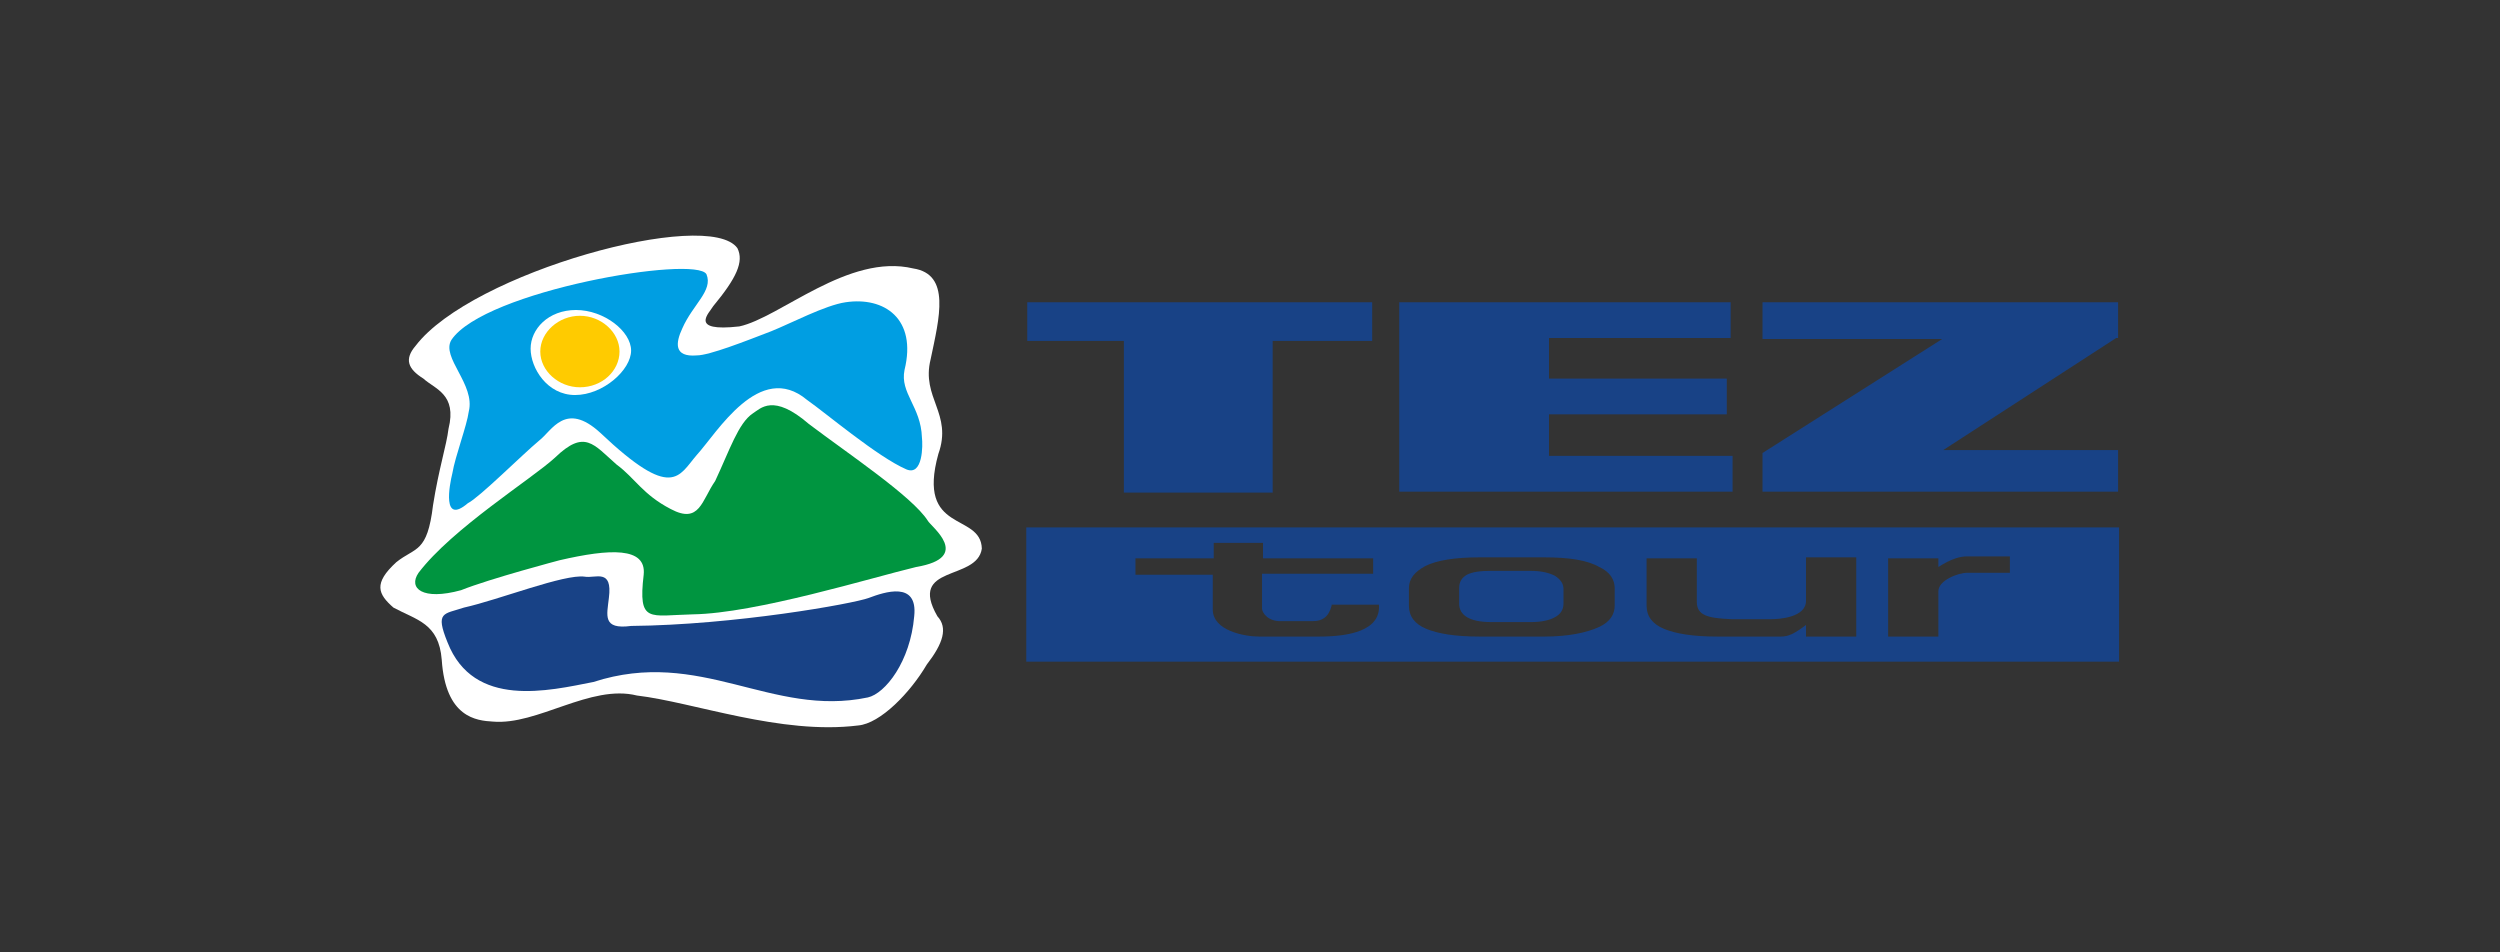 <?xml version="1.0" encoding="UTF-8"?> <svg xmlns="http://www.w3.org/2000/svg" width="210" height="80" viewBox="0 0 210 80" fill="none"><rect x="0" y="0" width="210" height="80" fill="#333333" stroke="none"/> <path fill-rule="evenodd" clip-rule="evenodd" d="M148.052 25.39H177.919V28.393H177.757L163.229 37.808H177.919V41.298H148.052V38.051L163.148 28.474H148.052V25.39V25.39ZM119.89 25.39H145.374V28.393H130.116V31.802H145.049V34.805H130.116V38.295H145.536V41.298H117.536V25.39H119.89V25.39ZM86.208 25.39H115.263V28.637H106.904V41.379H94.405V28.637H86.289V25.39H86.208V25.39ZM86.208 44.301H178.001V55.582H86.208V44.301ZM162.824 53.472H158.603V46.898H162.824V47.628C163.96 46.898 164.69 46.736 165.258 46.736H168.829V48.115H165.258C164.447 48.115 162.824 48.764 162.824 49.657V53.472ZM149.594 53.472H144.238C142.209 53.472 140.748 53.228 139.774 52.822C138.8 52.417 138.313 51.767 138.313 50.875V46.898H142.533V50.55C142.533 51.686 143.426 51.93 145.455 52.011H148.783C149.513 52.011 151.705 51.849 151.705 50.469V46.817H155.925V53.472H151.705V52.498C150.731 53.228 150.244 53.472 149.594 53.472V53.472ZM118.348 49.414C118.348 48.602 118.835 48.034 119.727 47.547C120.701 47.06 122.243 46.817 124.272 46.817H129.71C131.82 46.817 133.362 47.06 134.336 47.628C135.229 48.034 135.635 48.683 135.635 49.414V50.875C135.635 51.605 135.229 52.254 134.336 52.66C133.281 53.147 131.739 53.472 129.71 53.472H124.272C122.243 53.472 120.782 53.228 119.808 52.822C118.835 52.417 118.348 51.767 118.348 50.875V49.414ZM106.011 51.118V48.196H115.345V46.898H106.092V45.599H101.953V46.898H95.379V48.278H101.872V51.199C101.872 52.985 104.55 53.472 105.768 53.472H110.8C113.316 53.472 115.994 52.985 115.832 50.794H111.855V50.875C111.611 51.849 111.043 52.173 110.313 52.173H107.716C106.498 52.254 106.011 51.443 106.011 51.118V51.118ZM122.568 50.712C122.568 51.686 123.461 52.254 125.246 52.254H128.655C129.467 52.254 130.197 52.092 130.603 51.849C131.09 51.605 131.333 51.199 131.333 50.712V49.495C131.333 49.008 131.09 48.683 130.603 48.359C130.116 48.115 129.467 47.953 128.574 47.953H125.246C124.353 47.953 123.704 48.034 123.217 48.278C122.811 48.521 122.568 48.846 122.568 49.414V50.712V50.712Z" fill="#184286"></path> <path fill-rule="evenodd" clip-rule="evenodd" d="M34.914 29.043C39.622 22.874 59.506 17.436 61.941 20.845C62.509 21.982 61.86 23.361 59.912 25.715C59.587 26.283 57.802 27.906 62.103 27.419C65.512 26.689 71.274 21.251 76.712 22.55C79.877 23.037 78.903 26.689 78.173 30.179C77.361 33.425 80.04 34.724 78.822 38.133C76.955 44.869 82.393 43.002 82.474 46.086C82.069 48.846 76.225 47.385 78.741 51.767C79.634 52.741 79.228 54.04 77.848 55.825C76.469 58.179 73.953 60.776 72.086 60.939C65.593 61.75 58.288 58.991 53.5 58.423C49.604 57.449 45.141 60.939 41.407 60.614C40.027 60.533 37.43 60.289 37.106 55.42C36.862 52.336 34.995 52.092 33.048 51.037C31.749 49.901 31.343 49.008 33.291 47.222C34.914 45.924 35.888 46.492 36.375 42.434C36.862 39.35 37.511 37.402 37.674 36.022C38.404 33.1 36.538 32.695 35.564 31.802C34.265 30.99 33.94 30.179 34.914 29.043V29.043Z" fill="white"></path> <path fill-rule="evenodd" clip-rule="evenodd" d="M37.917 28.555C40.677 24.416 58.451 21.413 59.344 23.037C59.912 24.416 58.207 25.553 57.315 27.582C56.746 28.799 56.584 30.016 58.532 29.854C59.587 29.854 62.671 28.637 64.781 27.825C66.405 27.176 69.326 25.634 71.031 25.39C74.277 24.903 77.037 26.77 75.981 31.072C75.576 33.019 77.361 34.156 77.442 36.753C77.524 37.402 77.524 39.999 76.144 39.431C73.709 38.376 69.407 34.724 67.784 33.587C63.807 30.26 60.236 36.347 58.532 38.214C56.99 39.999 56.503 42.109 50.416 36.347C47.494 33.669 46.358 36.185 45.303 36.996C43.842 38.214 40.271 41.785 39.297 42.272C37.106 44.138 37.755 40.73 37.998 39.756C38.242 38.295 39.216 35.779 39.378 34.561C39.946 32.289 37.025 30.016 37.917 28.555V28.555Z" fill="#009EE2"></path> <path fill-rule="evenodd" clip-rule="evenodd" d="M35.158 48.115C37.999 44.382 44.654 40.243 46.602 38.457C49.118 36.022 49.848 37.321 51.796 39.025C53.338 40.161 53.987 41.541 56.341 42.759C58.776 44.057 58.938 42.028 60.074 40.405C61.292 37.808 62.022 35.535 63.24 34.724C63.889 34.318 64.944 33.019 67.947 35.617C71.275 38.133 76.631 41.704 77.93 43.733C78.173 44.219 81.744 46.817 76.956 47.628C73.222 48.521 63.483 51.524 58.208 51.605C54.555 51.686 53.581 52.417 54.069 48.278C54.312 45.924 51.228 46.086 47.008 47.06C47.008 47.06 41.164 48.602 38.729 49.576C35.483 50.469 34.265 49.414 35.158 48.115V48.115Z" fill="#009540"></path> <path fill-rule="evenodd" clip-rule="evenodd" d="M37.593 53.959C36.537 51.362 37.268 51.605 38.972 51.037C41.894 50.388 47.413 48.196 49.117 48.44C50.01 48.602 51.471 47.709 51.146 50.225C50.984 51.686 50.578 52.904 53.013 52.579C61.697 52.498 71.68 50.712 72.978 50.225C74.277 49.738 77.118 48.764 76.793 51.767C76.468 55.582 74.358 58.26 72.897 58.585C64.781 60.289 58.857 54.364 49.848 57.286C46.114 58.017 39.784 59.559 37.593 53.959V53.959Z" fill="#184286"></path> <path fill-rule="evenodd" clip-rule="evenodd" d="M48.387 26.04C50.74 26.04 53.013 27.825 53.013 29.448C53.013 31.072 50.659 33.182 48.306 33.182C45.952 33.182 44.572 30.909 44.572 29.286C44.572 27.663 46.033 26.04 48.387 26.04V26.04Z" fill="white"></path> <path fill-rule="evenodd" clip-rule="evenodd" d="M48.711 26.526C50.497 26.526 52.039 27.906 52.039 29.529C52.039 31.153 50.578 32.532 48.711 32.532C46.926 32.532 45.384 31.153 45.384 29.529C45.384 27.906 46.926 26.526 48.711 26.526Z" fill="#FFCB00"></path> </svg> 